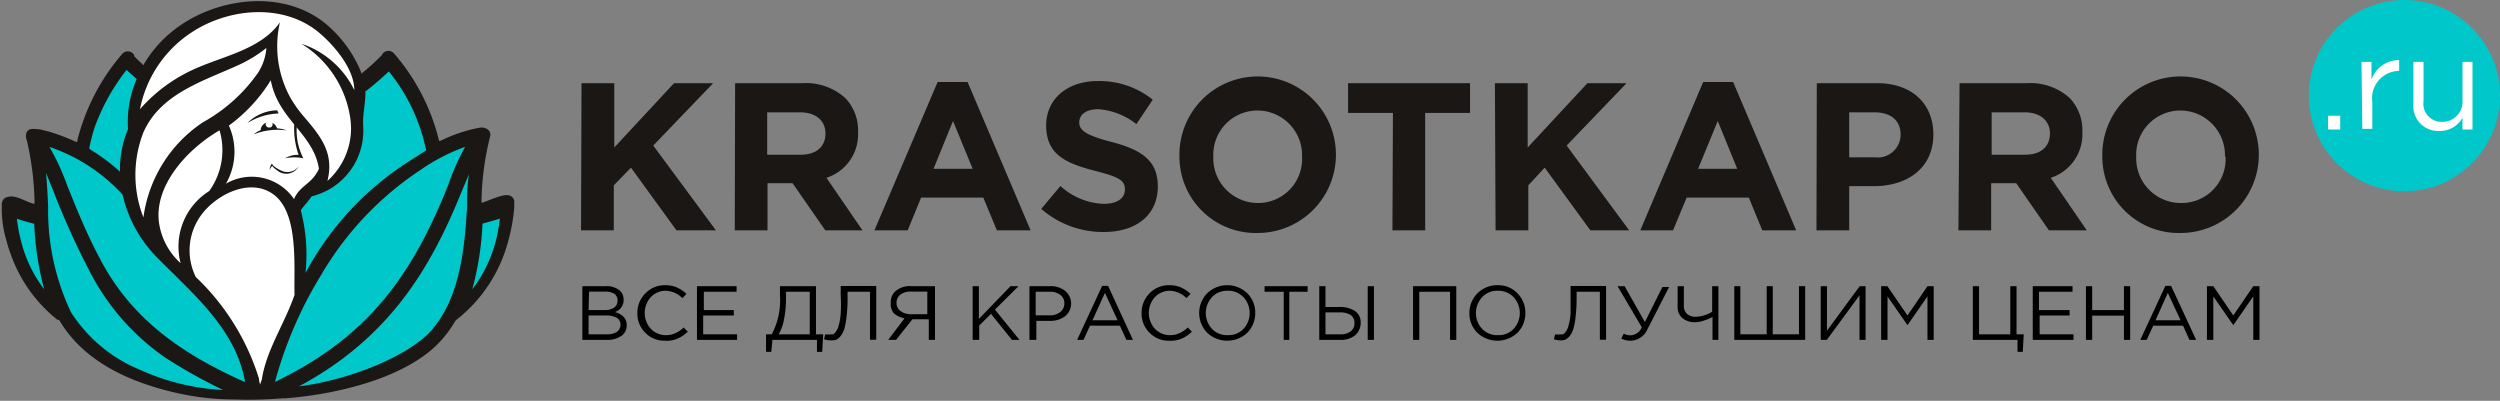 <svg id="Слой_1" data-name="Слой 1" xmlns="http://www.w3.org/2000/svg" viewBox="0 0 152.7 24.48"><rect x="0" y="0" width="152.7" height="24.48" fill="#808080" stroke="none"/><defs><style>.cls-1,.cls-4{fill:#00c7c9;}.cls-2,.cls-5{fill:#1a1715;}.cls-2,.cls-3,.cls-4,.cls-6{fill-rule:evenodd;}.cls-3,.cls-7{fill:#fff;}.cls-6{fill:#171819;}</style></defs><title>1</title><circle class="cls-1" cx="146.86" cy="5.84" r="5.84"/><path class="cls-2" d="M39.66,30.77a7.58,7.58,0,0,0-2.19-3c-2.51-2.05-6.37-1.63-8.91.14a7.51,7.51,0,0,0-2.17,2.32l0,.06-.06,0c-.18-.17-.37-.34-.54-.53l0,0,0-.05a.36.36,0,0,0-.11-.14.45.45,0,0,0-.64.07,12.84,12.84,0,0,0-2.73,5.28V35l-.07,0a12,12,0,0,0-1.73-.65l-.49-.12c-.25,0-.64-.12-.79.16a.63.63,0,0,0,0,.52,17.78,17.78,0,0,1,.47,3.78v.08l-.08,0c-.38-.11-.72-.32-1.1-.41a1,1,0,0,0-.48,0l-.13.05a.49.49,0,0,0-.21.46v0A6.82,6.82,0,0,0,18,41.08a7.24,7.24,0,0,0,.25.79,8.84,8.84,0,0,0,2.86,4l.09,0h0v0c1.51,2.57,4.34,3.81,7.13,4.45a16,16,0,0,0,3.58.41h0a25.27,25.27,0,0,0,2.91-.07l.13,0H35c3-.22,7.52-1.21,9.6-3.61a7.9,7.9,0,0,0,.83-1.16v0h0l.08-.06a9,9,0,0,0,3.12-4.77A10.81,10.81,0,0,0,49,39c0-.12,0-.25,0-.37a.4.4,0,0,0-.34-.37c-.35-.09-1.21.32-1.58.44l-.08,0v-.08a17.29,17.29,0,0,1,.52-3.93c.12-.4-.28-.62-.64-.56a9.27,9.27,0,0,0-2,.62l-.41.19-.07,0V34.9a12.69,12.69,0,0,0-2.73-5.29.45.45,0,0,0-.64-.07.4.4,0,0,0-.12.16l-.09.09c-.35.36-.73.69-1.11,1l-.06.05Z" transform="translate(-17.59 -26.33)"/><path class="cls-3" d="M35.55,38.49c.36-.85,1.09-.9,1.52-1.85-.33-2.16-2.5-3-2.94-5.41A9.71,9.71,0,0,1,31.57,34a3.91,3.91,0,0,1-.18,3.55A3.13,3.13,0,0,1,35.55,38.49Z" transform="translate(-17.59 -26.33)"/><path class="cls-3" d="M26.35,39.61A8.31,8.31,0,0,1,30,33.79a10,10,0,0,0,3.34-3,3.22,3.22,0,0,0,.52-1.53,8.16,8.16,0,0,1-1.61,1c-2.15,1-4.82,1.74-5.89,4.13A7.14,7.14,0,0,0,26.35,39.61Z" transform="translate(-17.59 -26.33)"/><path class="cls-3" d="M28.62,42.4A4,4,0,0,1,30.37,38,4.29,4.29,0,0,0,31,34.29c-1.92,1.11-4,3.33-3.7,5.63a4.11,4.11,0,0,0,1.22,2.39Z" transform="translate(-17.59 -26.33)"/><path class="cls-3" d="M26.14,33a9.67,9.67,0,0,1,3.41-2.49c1.7-.76,4-1.18,5.14-2.82a6.52,6.52,0,0,0,.65,4.63,7.47,7.47,0,0,0,.86,1.19c1,1.17,1.81,2.19,1.39,3.87A4.3,4.3,0,0,0,39,33.65,6.44,6.44,0,0,0,36,29a5.55,5.55,0,0,1,3.23,2.83v-.06C39.19,30.45,37.91,29,37,28.26c-2.21-1.78-5.67-1.45-8,.25A7.26,7.26,0,0,0,26.14,33Z" transform="translate(-17.59 -26.33)"/><path class="cls-4" d="M31.22,50.15a31.73,31.73,0,0,1-3.57-2A14.36,14.36,0,0,1,23,42.77,47.55,47.55,0,0,1,20.85,38l-.45-1.11h0c.07.7.1,1.39.13,2.06a14.46,14.46,0,0,0,1.4,6.46,9.12,9.12,0,0,0,4.24,3.52A13.94,13.94,0,0,0,31.22,50.15Z" transform="translate(-17.59 -26.33)"/><path class="cls-4" d="M45.8,38c-1.92,4.79-4.49,9-9.95,11.93,3.28-.42,6.8-1.94,8.1-3.43,1.57-1.81,2-4.39,2.17-7.54v0c0-.67,0-1.35.12-2Z" transform="translate(-17.59 -26.33)"/><path class="cls-4" d="M20.61,35.3a14.67,14.67,0,0,1,1.08,2.35c.61,1.51,1.21,3,2,4.47,1.94,3.75,5.1,5.87,8.87,7.55h0C32,46.4,29.31,44.23,27.13,42a7.89,7.89,0,0,1-2.05-3.78h0l0,0a10.73,10.73,0,0,0-4.42-2.9Z" transform="translate(-17.59 -26.33)"/><path class="cls-4" d="M34.43,49.64h0l.45-.23c5.31-2.69,7.91-6.34,10.08-11.76A14.67,14.67,0,0,1,46,35.3h0a11.61,11.61,0,0,0-2.71,1.4,19.4,19.4,0,0,0-6.1,6.45,24.9,24.9,0,0,0-2.8,6.49Z" transform="translate(-17.59 -26.33)"/><path class="cls-4" d="M36.63,38.32h0c-.22.31-.46.56-.67.85h0A10.71,10.71,0,0,1,36.25,43h0a18.35,18.35,0,0,1,6.62-7c.25-.16.49-.33.75-.48a11.23,11.23,0,0,0-2.28-4.83h0c-.44.42-.9.81-1.38,1.19l-.05,0h0c0,.05,0,.1,0,.14,0,.65-.17,1.28-.14,1.93V34A4.13,4.13,0,0,1,36.63,38.32Z" transform="translate(-17.59 -26.33)"/><path class="cls-4" d="M46.44,44h0a8.31,8.31,0,0,0,1.41-2.86,9.15,9.15,0,0,0,.27-1.46h0c-.35.12-.71.21-1.06.31h0a18.19,18.19,0,0,1-.62,4Z" transform="translate(-17.59 -26.33)"/><path class="cls-4" d="M20.29,44h0a18.18,18.18,0,0,1-.61-4h0c-.35-.09-.71-.19-1.06-.31h0a10.44,10.44,0,0,0,.28,1.46A8,8,0,0,0,20.29,44Z" transform="translate(-17.59 -26.33)"/><path class="cls-4" d="M25.41,34.22a6.57,6.57,0,0,1,.53-3.06h0l-.62-.56h0a12.71,12.71,0,0,0-1.95,3.51c-.08.25-.15.49-.21.75a5.05,5.05,0,0,0-.12.56c.28.17.56.35.83.55a10.82,10.82,0,0,1,1.05.85h0A6.27,6.27,0,0,1,25.41,34.22Z" transform="translate(-17.59 -26.33)"/><path class="cls-3" d="M33.47,49.82h0l-.06-.29v-.07a14.46,14.46,0,0,0-3.86-6.21,3.65,3.65,0,0,1,.29-3.73c.93-1.32,3.12-2.43,4.56-1.23s1.13,4.35,1.18,6.05c-.59,1.73-1.73,3.38-2,5.18Z" transform="translate(-17.59 -26.33)"/><path class="cls-5" d="M36.12,36A2.7,2.7,0,0,0,35,36a1.47,1.47,0,0,1,.83-.21,4.85,4.85,0,0,1-.23-2.26c.1.15,0,.15.14.3A3.66,3.66,0,0,0,36.12,36Z" transform="translate(-17.59 -26.33)"/><path class="cls-5" d="M32.7,33.85a2.61,2.61,0,0,1,1.82-.78l.09.19A3.82,3.82,0,0,0,32.7,33.85Z" transform="translate(-17.59 -26.33)"/><path class="cls-5" d="M35.84,36.48v0a.86.86,0,0,1-1.34.24,1.14,1.14,0,0,1-.35-.34l.05,0a2.16,2.16,0,0,0,.57.37A.85.85,0,0,0,35.84,36.48Z" transform="translate(-17.59 -26.33)"/><path class="cls-6" d="M34.27,36.41a.76.76,0,0,0-.21.31.6.6,0,0,1,.13-.38Z" transform="translate(-17.59 -26.33)"/><path class="cls-5" d="M35.1,34.3a1.85,1.85,0,0,0-.59-.13.51.51,0,0,0-1,.11,1.54,1.54,0,0,0-.43.26A3.9,3.9,0,0,1,35.1,34.3Z" transform="translate(-17.59 -26.33)"/><path class="cls-3" d="M34.06,34.12a.19.19,0,0,0,.18-.21.21.21,0,0,0-.22-.19.2.2,0,0,0,0,.4Z" transform="translate(-17.59 -26.33)"/><path class="cls-7" d="M159.79,33.4h.74v.84h-.74Z" transform="translate(-17.59 -26.33)"/><path class="cls-7" d="M161.83,30.11h.61v1.08A1.77,1.77,0,0,1,164.13,30v.66h0a1.67,1.67,0,0,0-1.64,1.89v1.65h-.61Z" transform="translate(-17.59 -26.33)"/><path class="cls-7" d="M165,32.67V30.11h.62v2.41a1.1,1.1,0,0,0,1.14,1.25,1.22,1.22,0,0,0,1.24-1.3V30.11h.61v4.13H168v-.72a1.57,1.57,0,0,1-1.41.81A1.52,1.52,0,0,1,165,32.67Z" transform="translate(-17.59 -26.33)"/><path class="cls-5" d="M53.11,31.41h2v3.93l3.65-3.93h2.39l-3.66,3.81,3.83,5.18H58.91l-2.78-3.83-1.05,1.08V40.4h-2Z" transform="translate(-17.59 -26.33)"/><path class="cls-5" d="M62.49,31.41H66.6a3.59,3.59,0,0,1,2.62.91A2.85,2.85,0,0,1,70,34.4a2.79,2.79,0,0,1-1.93,2.79l2.2,3.21H68l-2-2.88H64.47V40.4h-2Zm4,4.37c1,0,1.52-.52,1.52-1.3s-.59-1.29-1.56-1.29h-2v2.59Z" transform="translate(-17.59 -26.33)"/><path class="cls-5" d="M74.86,31.34h1.83l3.85,9.06H78.48l-.83-2h-3.8l-.82,2H71ZM77,36.64l-1.2-2.92-1.19,2.92Z" transform="translate(-17.59 -26.33)"/><path class="cls-5" d="M81.19,39.09l1.17-1.4A4.12,4.12,0,0,0,85,38.78c.81,0,1.3-.32,1.3-.87s-.31-.76-1.81-1.14c-1.81-.47-3-1-3-2.78,0-1.63,1.31-2.71,3.15-2.71A5.21,5.21,0,0,1,88,32.42l-1,1.49A4.24,4.24,0,0,0,84.67,33c-.76,0-1.16.34-1.16.81s.39.78,1.94,1.18c1.83.47,2.86,1.13,2.86,2.72,0,1.79-1.36,2.79-3.3,2.79A5.74,5.74,0,0,1,81.19,39.09Z" transform="translate(-17.59 -26.33)"/><path class="cls-5" d="M89.63,35.9a4.78,4.78,0,1,1,4.77,4.66A4.66,4.66,0,0,1,89.63,35.9Zm7.49,0a2.73,2.73,0,0,0-2.72-2.82,2.7,2.7,0,0,0-2.7,2.82,2.73,2.73,0,0,0,2.73,2.83A2.69,2.69,0,0,0,97.12,35.9Z" transform="translate(-17.59 -26.33)"/><path class="cls-5" d="M102.67,33.23H99.93V31.41h7.45v1.82h-2.74V40.4h-2Z" transform="translate(-17.59 -26.33)"/><path class="cls-5" d="M108.9,31.41h2v3.93l3.65-3.93h2.39l-3.66,3.81,3.82,5.18h-2.37l-2.79-3.83-1,1.08V40.4h-2Z" transform="translate(-17.59 -26.33)"/><path class="cls-5" d="M121.62,31.34h1.83l3.85,9.06h-2.07l-.82-2h-3.8l-.83,2h-2Zm2.08,5.3-1.19-2.92-1.2,2.92Z" transform="translate(-17.59 -26.33)"/><path class="cls-5" d="M128.56,31.41h3.68c2.14,0,3.44,1.27,3.44,3.13,0,2.08-1.62,3.16-3.63,3.16h-1.51v2.7h-2Zm3.55,4.53a1.4,1.4,0,0,0,1.57-1.39c0-.88-.62-1.36-1.61-1.36h-1.53v2.75Z" transform="translate(-17.59 -26.33)"/><path class="cls-5" d="M137.28,31.41h4.11a3.59,3.59,0,0,1,2.62.91,2.85,2.85,0,0,1,.77,2.08,2.79,2.79,0,0,1-1.93,2.79l2.2,3.21h-2.31l-2-2.88h-1.53V40.4h-2Zm4,4.37c1,0,1.52-.52,1.52-1.3s-.59-1.29-1.56-1.29h-2v2.59Z" transform="translate(-17.59 -26.33)"/><path class="cls-5" d="M146,35.9a4.78,4.78,0,1,1,4.77,4.66A4.66,4.66,0,0,1,146,35.9Zm7.49,0a2.73,2.73,0,0,0-2.72-2.82,2.7,2.7,0,0,0-2.7,2.82,2.73,2.73,0,0,0,2.73,2.83A2.69,2.69,0,0,0,153.53,35.9Z" transform="translate(-17.59 -26.33)"/><path d="M53.16,47.09V43.81h1.43a1.21,1.21,0,0,1,.88.29.74.74,0,0,1,.21.53.77.77,0,0,1-.53.76c.48.14.72.41.72.8a.77.77,0,0,1-.33.66,1.49,1.49,0,0,1-.89.24Zm.38-1.82h1a1,1,0,0,0,.56-.15.52.52,0,0,0,.21-.44.47.47,0,0,0-.19-.4,1,1,0,0,0-.55-.14h-1Zm0,1.48h1.12a1.08,1.08,0,0,0,.61-.15.53.53,0,0,0,.22-.44.48.48,0,0,0-.23-.42,1.3,1.3,0,0,0-.66-.14H53.54Z" transform="translate(-17.59 -26.33)"/><path d="M58.16,47.14A1.61,1.61,0,0,1,57,46.65a1.63,1.63,0,0,1-.48-1.2,1.67,1.67,0,0,1,.49-1.2,1.63,1.63,0,0,1,1.21-.5,1.74,1.74,0,0,1,.72.14,2.27,2.27,0,0,1,.58.39l-.25.26a1.51,1.51,0,0,0-1-.45,1.24,1.24,0,0,0-.93.39,1.44,1.44,0,0,0,0,1.93,1.24,1.24,0,0,0,.93.39,1.29,1.29,0,0,0,.57-.12,1.73,1.73,0,0,0,.51-.35l.25.26a2.07,2.07,0,0,1-.6.41A1.66,1.66,0,0,1,58.16,47.14Z" transform="translate(-17.59 -26.33)"/><path d="M60.16,47.09V43.81h2.42v.34h-2v1.12h1.83v.33H60.54v1.15h2.07v.34Z" transform="translate(-17.59 -26.33)"/><path d="M64.38,47.82V46.75h.35a4.45,4.45,0,0,0,.5-2.37v-.57h2.2v2.94h.44l-.06,1.07h-.32v-.73H64.77l-.07.73Zm.77-1.07h1.9v-2.6H65.6v.42a6.39,6.39,0,0,1-.12,1.25A2.77,2.77,0,0,1,65.15,46.75Z" transform="translate(-17.59 -26.33)"/><path d="M68.36,47.12a1.31,1.31,0,0,1-.44-.07l.08-.3a.8.8,0,0,0,.3,0,.47.47,0,0,0,.17,0,.45.45,0,0,0,.18-.17,1,1,0,0,0,.17-.38,3.65,3.65,0,0,0,.12-.7,9,9,0,0,0,0-1.11v-.59h2.17v3.28h-.38V44.15H69.36v.35a9.4,9.4,0,0,1-.06,1.15,4.5,4.5,0,0,1-.14.77,1.29,1.29,0,0,1-.23.44.75.75,0,0,1-.27.22A.91.91,0,0,1,68.36,47.12Z" transform="translate(-17.59 -26.33)"/><path d="M71.84,47.09l1-1.32a1.28,1.28,0,0,1-.67-.32A.92.92,0,0,1,72,44.8a.87.87,0,0,1,.26-.66,1.33,1.33,0,0,1,1-.33h1.44v3.28h-.38V45.83h-1l-1,1.26Zm1.39-1.57h1V44.14h-1a1,1,0,0,0-.65.19.61.61,0,0,0-.23.5.59.59,0,0,0,.25.5A1,1,0,0,0,73.23,45.52Z" transform="translate(-17.59 -26.33)"/><path d="M77,47.09V43.81h.38v2l1.93-2h.49l-1.44,1.43,1.5,1.85H79.4L78.12,45.5l-.72.71v.88Z" transform="translate(-17.59 -26.33)"/><path d="M80.47,47.09V43.81h1.25a1.39,1.39,0,0,1,.92.28,1,1,0,0,1,0,1.56,1.5,1.5,0,0,1-.94.28h-.81v1.16Zm.38-1.5h.83a1,1,0,0,0,.67-.2.66.66,0,0,0,.25-.53.6.6,0,0,0-.25-.52,1,1,0,0,0-.65-.19h-.85Z" transform="translate(-17.59 -26.33)"/><path d="M83.38,47.09l1.53-3.3h.36l1.52,3.3h-.4l-.4-.87H84.17l-.4.87Zm.94-1.2h1.53l-.77-1.67Z" transform="translate(-17.59 -26.33)"/><path d="M89,47.14a1.6,1.6,0,0,1-1.2-.49,1.63,1.63,0,0,1-.48-1.2,1.66,1.66,0,0,1,.48-1.2,1.63,1.63,0,0,1,1.21-.5,1.74,1.74,0,0,1,.72.14,2.27,2.27,0,0,1,.58.39l-.25.26a1.51,1.51,0,0,0-1-.45,1.24,1.24,0,0,0-.93.39,1.44,1.44,0,0,0,0,1.93,1.24,1.24,0,0,0,.93.39,1.26,1.26,0,0,0,.57-.12,1.73,1.73,0,0,0,.51-.35l.25.26a2.17,2.17,0,0,1-.59.41A1.73,1.73,0,0,1,89,47.14Z" transform="translate(-17.59 -26.33)"/><path d="M93.78,46.65a1.79,1.79,0,0,1-2.46,0,1.73,1.73,0,0,1,0-2.4,1.76,1.76,0,0,1,2.46,0,1.66,1.66,0,0,1,.48,1.2A1.7,1.7,0,0,1,93.78,46.65Zm-2.17-.24a1.27,1.27,0,0,0,1,.39,1.24,1.24,0,0,0,.94-.39,1.43,1.43,0,0,0,0-1.92,1.28,1.28,0,0,0-1-.4,1.25,1.25,0,0,0-.94.4,1.43,1.43,0,0,0,0,1.92Z" transform="translate(-17.59 -26.33)"/><path d="M96,47.09V44.15H94.83v-.34h2.63v.34H96.34v2.94Z" transform="translate(-17.59 -26.33)"/><path d="M98.17,47.09V43.81h.38v1.27h.85a1.68,1.68,0,0,1,.94.24.81.81,0,0,1,.36.72,1,1,0,0,1-.34.77,1.38,1.38,0,0,1-.9.28Zm.38-.34h.9a1,1,0,0,0,.64-.18.6.6,0,0,0,.23-.52.56.56,0,0,0-.23-.48,1.25,1.25,0,0,0-.67-.16h-.87Zm2.58.34V43.81h.38v3.28Z" transform="translate(-17.59 -26.33)"/><path d="M103.9,47.09V43.81h2.64v3.28h-.38V44.15h-1.88v2.94Z" transform="translate(-17.59 -26.33)"/><path d="M110.28,46.65a1.79,1.79,0,0,1-2.46,0,1.66,1.66,0,0,1-.48-1.2,1.69,1.69,0,0,1,1.72-1.7,1.61,1.61,0,0,1,1.22.5,1.66,1.66,0,0,1,.48,1.2A1.69,1.69,0,0,1,110.28,46.65Zm-2.17-.24a1.27,1.27,0,0,0,1,.39,1.24,1.24,0,0,0,.94-.39,1.43,1.43,0,0,0,0-1.92,1.29,1.29,0,0,0-1-.4,1.24,1.24,0,0,0-.94.4,1.43,1.43,0,0,0,0,1.92Z" transform="translate(-17.59 -26.33)"/><path d="M112.94,47.12a1.31,1.31,0,0,1-.44-.07l.08-.3a.8.8,0,0,0,.3,0,.47.47,0,0,0,.17,0,.45.45,0,0,0,.18-.17,1,1,0,0,0,.17-.38,3.65,3.65,0,0,0,.12-.7c0-.31,0-.68,0-1.11v-.59h2.17v3.28h-.38V44.15h-1.42v.35a9.4,9.4,0,0,1-.06,1.15,4.5,4.5,0,0,1-.14.77,1.29,1.29,0,0,1-.23.44.75.75,0,0,1-.27.22A.91.91,0,0,1,112.94,47.12Z" transform="translate(-17.59 -26.33)"/><path d="M117.19,47.14a1.25,1.25,0,0,1-.57-.13l.15-.3a.85.85,0,0,0,.43.1.77.77,0,0,0,.67-.49l-1.48-2.51h.43L118.06,46l1.07-2.14h.41l-1.33,2.59A1.14,1.14,0,0,1,117.19,47.14Z" transform="translate(-17.59 -26.33)"/><path d="M122.19,47.09v-1.4a2.8,2.8,0,0,1-.52.22,1.63,1.63,0,0,1-.53.1,1.17,1.17,0,0,1-.79-.25.88.88,0,0,1-.29-.71V43.81h.38V45a.65.65,0,0,0,.19.5.77.77,0,0,0,.54.18,2.09,2.09,0,0,0,1-.31V43.81h.38v3.28Z" transform="translate(-17.59 -26.33)"/><path d="M123.52,47.09V43.81h.37v2.94h1.61V43.81h.37v2.94h1.6V43.81h.38v3.28Z" transform="translate(-17.59 -26.33)"/><path d="M128.8,47.09V43.81h.38v2.72l2-2.72h.36v3.28h-.37V44.37l-2,2.72Z" transform="translate(-17.59 -26.33)"/><path d="M132.49,47.09V43.81h.38l1.23,1.79,1.22-1.79h.38v3.28h-.38V44.43l-1.22,1.76h0l-1.22-1.75v2.65Z" transform="translate(-17.59 -26.33)"/><path d="M140.82,47.82v-.73h-2.73V43.81h.38v2.94h1.91V43.81h.38v2.94h.44l-.06,1.07Z" transform="translate(-17.59 -26.33)"/><path d="M141.75,47.09V43.81h2.43v.34h-2.05v1.12H144v.33h-1.83v1.15h2.07v.34Z" transform="translate(-17.59 -26.33)"/><path d="M145,47.09V43.81h.38v1.46h1.94V43.81h.38v3.28h-.38V45.61h-1.94v1.48Z" transform="translate(-17.59 -26.33)"/><path d="M148.32,47.09l1.53-3.3h.35l1.53,3.3h-.41l-.39-.87h-1.82l-.4.87Zm.93-1.2h1.53L150,44.22Z" transform="translate(-17.59 -26.33)"/><path d="M152.39,47.09V43.81h.39L154,45.6l1.22-1.79h.38v3.28h-.38V44.43L154,46.19h0l-1.22-1.75v2.65Z" transform="translate(-17.59 -26.33)"/></svg>